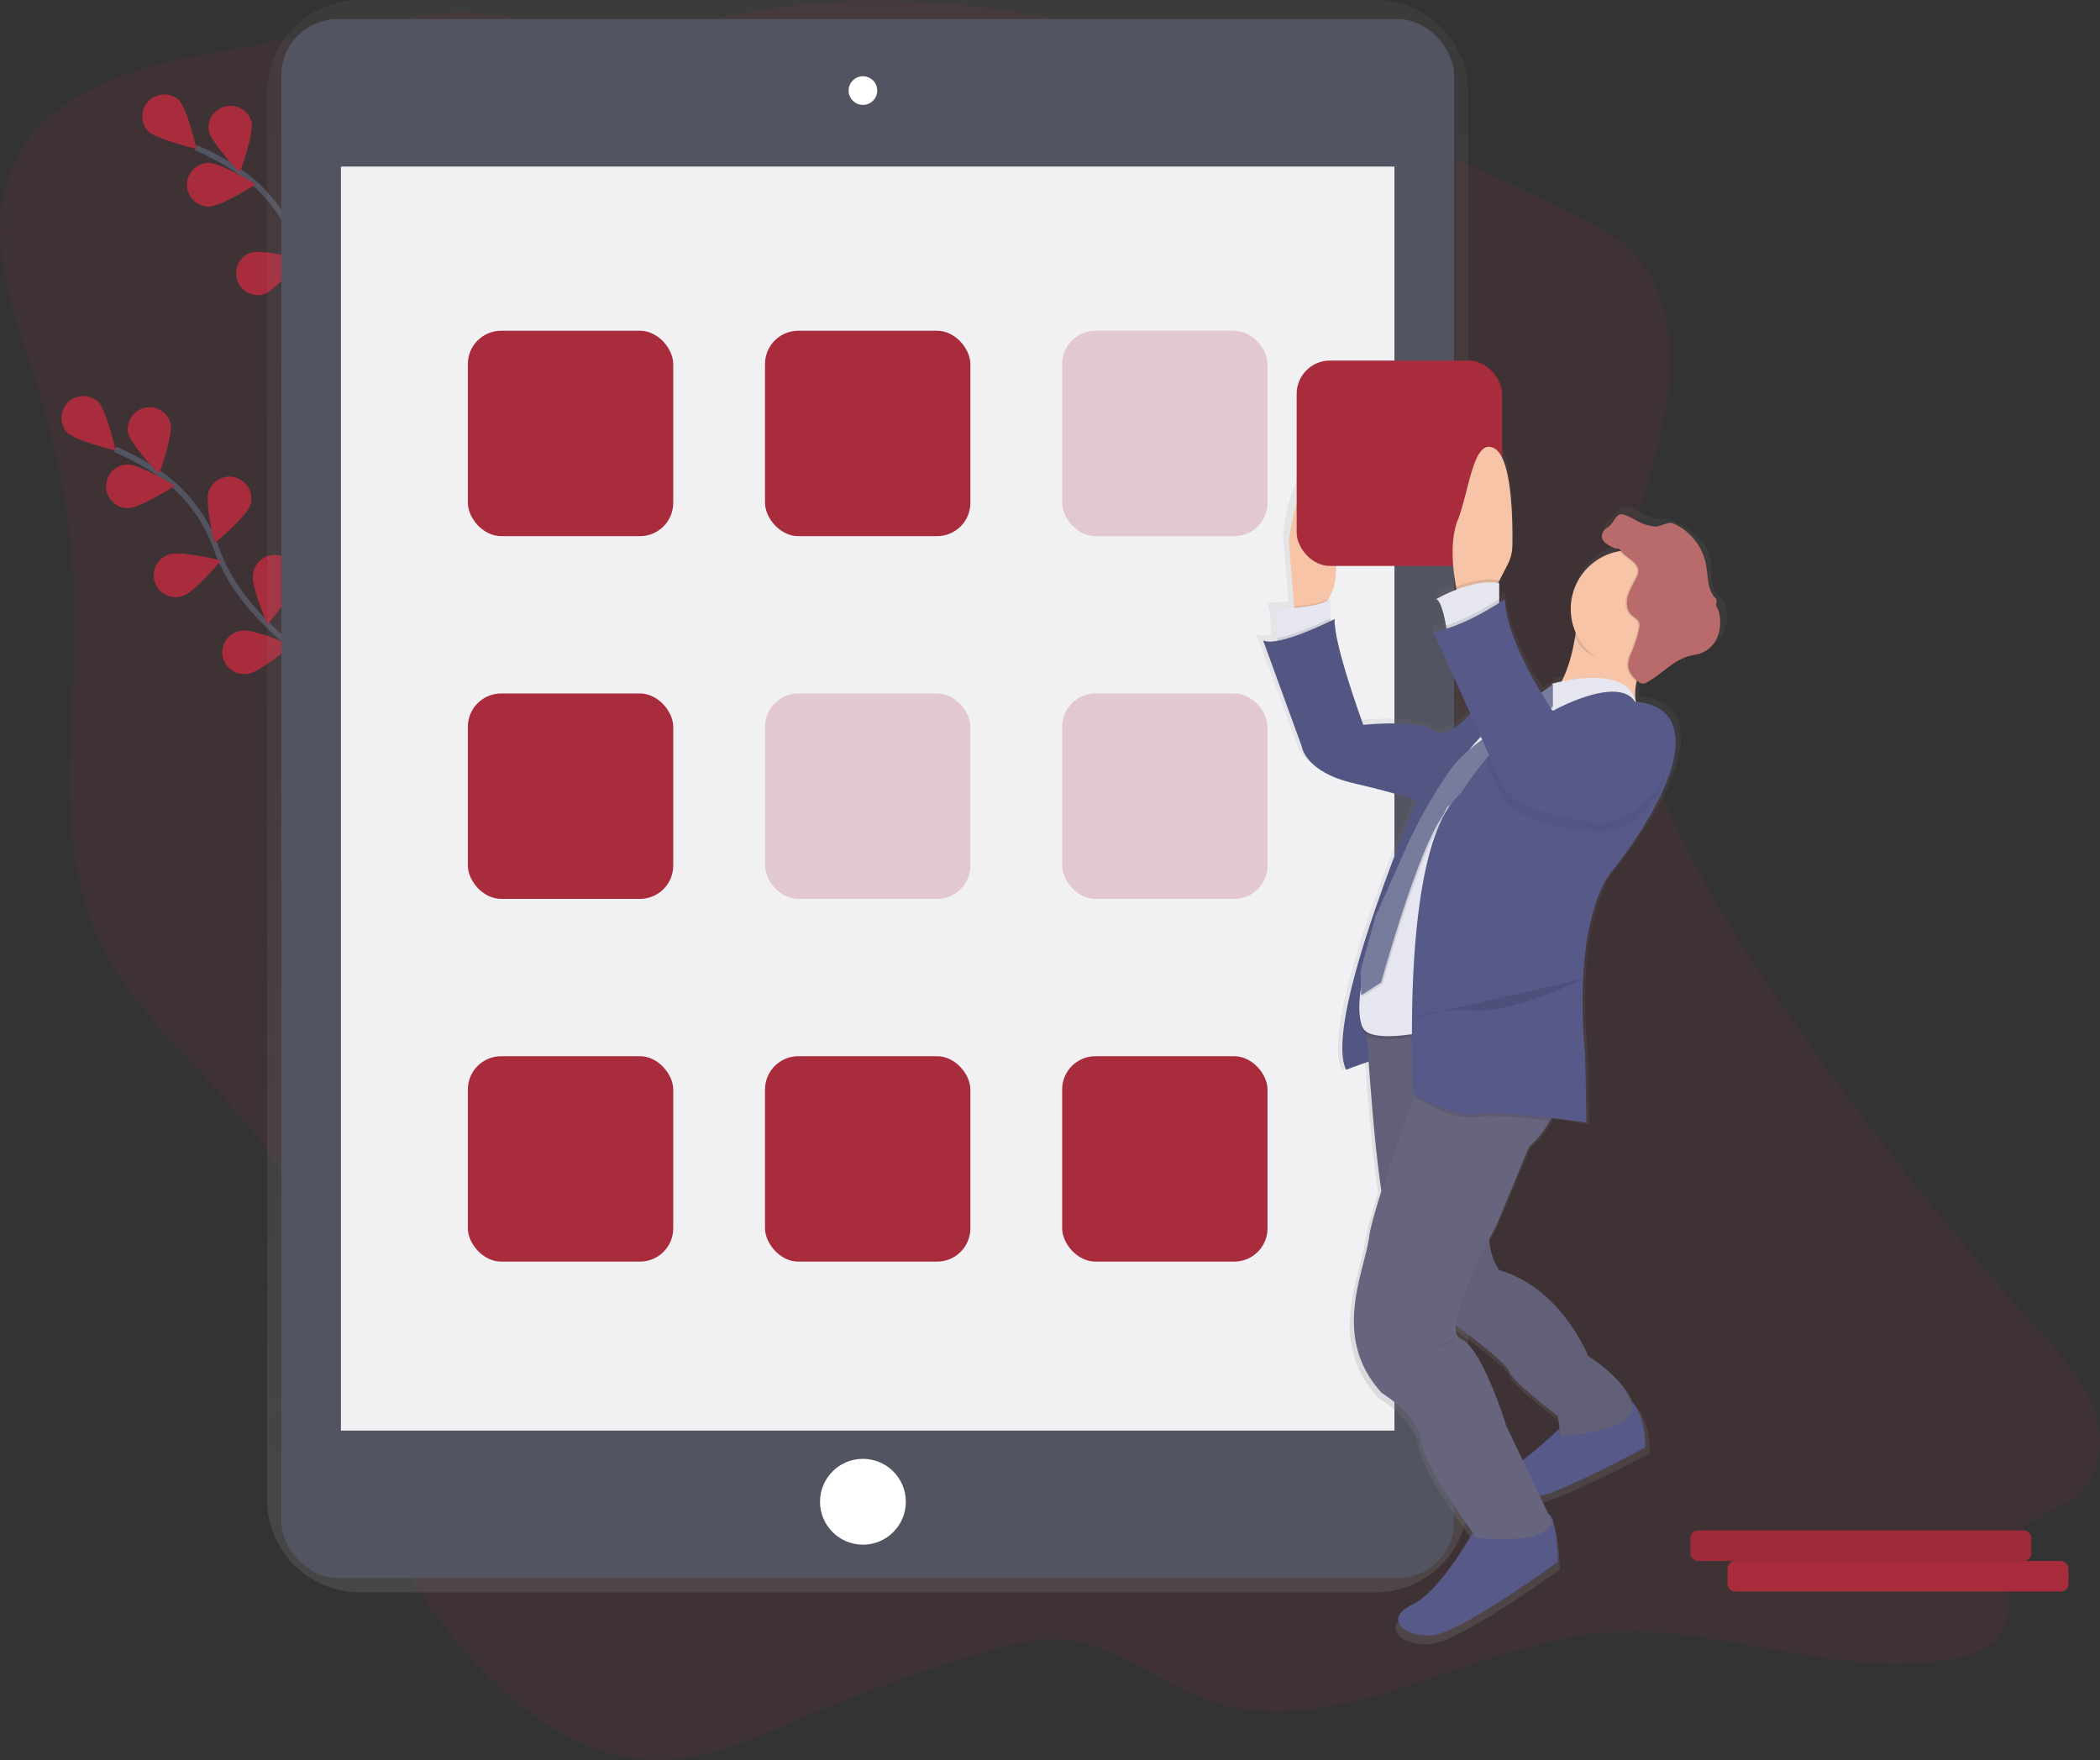 <svg xmlns="http://www.w3.org/2000/svg" xmlns:xlink="http://www.w3.org/1999/xlink" width="747.546" height="626.449" viewBox="0 0 747.546 626.449">
  <rect x="0" y="0" width="747.546" height="626.449" fill="#333333" stroke="none"/>
  <defs>
    <linearGradient id="linear-gradient" x1="0.5" y1="1" x2="0.5" gradientUnits="objectBoundingBox">
      <stop offset="0" stop-color="gray" stop-opacity="0.251"/>
      <stop offset="0.54" stop-color="gray" stop-opacity="0.122"/>
      <stop offset="1" stop-color="gray" stop-opacity="0.102"/>
    </linearGradient>
    <linearGradient id="linear-gradient-2" x1="0.5" y1="1" x2="0.5" y2="0" xlink:href="#linear-gradient"/>
  </defs>
  <g id="undraw_app_installation_mbdv" transform="translate(0.004)">
    <path id="パス_451" data-name="パス 451" d="M195.223,66.13c-28.108,5.032-60.386,14-71.756,41.571-10.391,25.207,1.8,53.6,10.01,79.69a271.1,271.1,0,0,1,12.444,79.565c.21,37.97-7.187,78.01,7.84,112.511,16.955,38.927,58.916,61.443,73.623,101.343,6.168,16.73,6.914,35.038,9.854,52.717,6.518,39.176,24.321,76.174,50.454,104.835,17.375,19.055,40,35.046,65.06,35.427,19.009.3,36.959-8.33,54.568-15.882a554.989,554.989,0,0,1,63.053-22.633c9.038-2.637,18.347-5.063,27.7-4.239,18.013,1.556,33.039,14.778,50.135,21,46.331,16.8,94.226-19.709,143.109-23.558,41.906-3.306,84,17.764,125.173,8.968,6.067-1.3,12.553-3.655,15.734-9.255,5.266-9.279-1.268-22.12,3.414-31.741s17.321-10.617,24.741-17.935c7.552-7.451,8.167-20.315,4.317-30.434s-11.278-18.176-18.417-26.055a1117.228,1117.228,0,0,1-97.368-124.115c-30.084-44.48-58.239-96.8-49.777-150.707,2.924-18.55,10.111-36.1,13.37-54.591s1.921-39.425-10.033-53.378c-7.14-8.338-17.157-13.152-26.88-17.741-90.672-42.8-187.822-86.627-285.991-70.426-15.983,2.637-31.8,6.868-47.972,7.443-23.4.84-45.429-9.621-68.288-6.222C247.38,56.12,221.154,61.487,195.223,66.13Z" transform="translate(-119.47 -47.347)" fill="#a92c3d" opacity="0.1"/>
    <path id="パス_452" data-name="パス 452" d="M286.87,195.172s-31.989-17.562-41.478-44.465A55.291,55.291,0,0,0,224.1,122.949a93,93,0,0,0-14.964-8.089" transform="translate(-139.399 -62.291)" fill="none" stroke="#535461" stroke-miterlimit="10" stroke-width="2"/>
    <path id="パス_453" data-name="パス 453" d="M197.62,92.53c3.025,3.041,6.284,17.344,6.284,17.344s-14.28-3.344-17.305-6.393A7.778,7.778,0,0,1,197.62,92.53Z" transform="translate(-133.945 -56.877)" fill="#a92c3d"/>
    <path id="パス_454" data-name="パス 454" d="M230.218,101.471c.887,4.2-4.145,17.974-4.145,17.974s-10.165-10.57-11.052-14.778a7.778,7.778,0,0,1,15.205-3.2Z" transform="translate(-140.683 -58.018)" fill="#a92c3d"/>
    <path id="パス_455" data-name="パス 455" d="M266.588,137.754c-1.353,4.068-12.654,13.424-12.654,13.424s-3.438-14.256-2.084-18.332a7.786,7.786,0,1,1,14.777,4.908Z" transform="translate(-148.82 -65.103)" fill="#a92c3d"/>
    <path id="パス_456" data-name="パス 456" d="M287.6,172.606c-.646,4.239-10.2,15.369-10.2,15.369s-5.8-13.471-5.157-17.71A7.778,7.778,0,1,1,287.6,172.6Z" transform="translate(-153.41 -73.052)" fill="#a92c3d"/>
    <path id="パス_457" data-name="パス 457" d="M212.892,137.36c4.293-.047,16.644-7.964,16.644-7.964s-12.53-7.622-16.823-7.575a7.778,7.778,0,0,0,.179,15.555Z" transform="translate(-138.484 -63.838)" fill="#a92c3d"/>
    <path id="パス_458" data-name="パス 458" d="M237.457,177.634c4.075-1.33,13.494-12.576,13.494-12.576s-14.241-3.523-18.316-2.193a7.778,7.778,0,0,0,4.822,14.778Z" transform="translate(-143.489 -72.893)" fill="#a92c3d"/>
    <path id="パス_459" data-name="パス 459" d="M267.453,213.2c4.247-.622,15.431-10.111,15.431-10.111s-13.44-5.88-17.679-5.258a7.778,7.778,0,1,0,2.256,15.376Z" transform="translate(-150.307 -80.719)" fill="#a92c3d"/>
    <path id="パス_460" data-name="パス 460" d="M249.87,333.172s-31.989-17.562-41.478-44.465A55.291,55.291,0,0,0,187.1,260.949a93,93,0,0,0-14.964-8.089" transform="translate(-131.176 -92.96)" fill="none" stroke="#535461" stroke-miterlimit="10" stroke-width="2"/>
    <path id="パス_461" data-name="パス 461" d="M160.62,230.53c3.026,3.041,6.284,17.344,6.284,17.344s-14.28-3.344-17.305-6.393A7.778,7.778,0,0,1,160.62,230.53Z" transform="translate(-125.723 -87.545)" fill="#a92c3d"/>
    <path id="パス_462" data-name="パス 462" d="M193.218,239.471c.887,4.2-4.145,17.974-4.145,17.974s-10.165-10.57-11.052-14.778a7.778,7.778,0,0,1,15.205-3.2Z" transform="translate(-132.46 -88.686)" fill="#a92c3d"/>
    <path id="パス_463" data-name="パス 463" d="M229.588,275.754c-1.353,4.068-12.654,13.424-12.654,13.424s-3.438-14.256-2.084-18.332a7.786,7.786,0,1,1,14.777,4.908Z" transform="translate(-140.598 -95.771)" fill="#a92c3d"/>
    <path id="パス_464" data-name="パス 464" d="M250.6,310.606c-.646,4.239-10.2,15.369-10.2,15.369s-5.8-13.471-5.157-17.71A7.778,7.778,0,1,1,250.6,310.6Z" transform="translate(-145.187 -103.721)" fill="#a92c3d"/>
    <path id="パス_465" data-name="パス 465" d="M175.892,275.36c4.293-.047,16.644-7.964,16.644-7.964s-12.53-7.622-16.823-7.575a7.778,7.778,0,1,0,.179,15.555Z" transform="translate(-130.261 -94.506)" fill="#a92c3d"/>
    <path id="パス_466" data-name="パス 466" d="M200.3,315.634c4.076-1.33,13.494-12.576,13.494-12.576s-14.241-3.523-18.316-2.193a7.778,7.778,0,1,0,4.822,14.778Z" transform="translate(-135.108 -103.561)" fill="#a92c3d"/>
    <path id="パス_467" data-name="パス 467" d="M230.453,351.2c4.247-.622,15.431-10.111,15.431-10.111s-13.44-5.88-17.679-5.258a7.778,7.778,0,1,0,2.256,15.376Z" transform="translate(-142.085 -111.388)" fill="#a92c3d"/>
    <path id="パス_468" data-name="パス 468" d="M636.164,47.27H274.838A33.1,33.1,0,0,0,241.69,80.325V580.987a33.1,33.1,0,0,0,33.148,33.063H636.164a33.1,33.1,0,0,0,33.148-33.055V80.317A33.1,33.1,0,0,0,636.164,47.27Z" transform="translate(-146.633 -47.27)" fill="url(#linear-gradient)"/>
    <rect id="長方形_215" data-name="長方形 215" width="417.441" height="554.888" rx="20" transform="translate(100.152 6.79)" fill="#535461"/>
    <rect id="長方形_216" data-name="長方形 216" width="375.022" height="449.913" transform="translate(121.361 59.281)" fill="#f1f1f4"/>
    <circle id="楕円形_98" data-name="楕円形 98" cx="5.094" cy="5.094" r="5.094" transform="translate(302.083 27.144)" fill="#fff"/>
    <circle id="楕円形_99" data-name="楕円形 99" cx="15.275" cy="15.275" r="15.275" transform="translate(291.902 519.251)" fill="#fff"/>
    <rect id="長方形_217" data-name="長方形 217" width="73.11" height="73.11" rx="11.85" transform="translate(166.542 117.722)" fill="#a92c3d"/>
    <rect id="長方形_218" data-name="長方形 218" width="73.11" height="73.11" rx="11.85" transform="translate(451.203 190.832) rotate(180)" fill="#a92c3d" opacity="0.2"/>
    <rect id="長方形_219" data-name="長方形 219" width="73.11" height="73.11" rx="11.85" transform="translate(272.318 117.722)" fill="#a92c3d"/>
    <rect id="長方形_220" data-name="長方形 220" width="73.11" height="73.11" rx="11.85" transform="translate(166.542 246.831)" fill="#a92c3d"/>
    <rect id="長方形_221" data-name="長方形 221" width="73.11" height="73.11" rx="11.85" transform="translate(451.203 319.941) rotate(180)" fill="#a92c3d" opacity="0.2"/>
    <rect id="長方形_222" data-name="長方形 222" width="73.11" height="73.11" rx="11.85" transform="translate(272.318 246.831)" fill="#a92c3d" opacity="0.2"/>
    <rect id="長方形_223" data-name="長方形 223" width="73.11" height="73.11" rx="11.85" transform="translate(166.542 375.94)" fill="#a92c3d"/>
    <rect id="長方形_224" data-name="長方形 224" width="73.11" height="73.11" rx="11.85" transform="translate(451.203 449.05) rotate(180)" fill="#a92c3d"/>
    <rect id="長方形_225" data-name="長方形 225" width="73.11" height="73.11" rx="11.85" transform="translate(272.318 375.94)" fill="#a92c3d"/>
    <path id="パス_469" data-name="パス 469" d="M861.723,307.947a6.119,6.119,0,0,0-.926-2.333,13.526,13.526,0,0,0-1.828-1.766c-3.671-3.453-1.7-9.675-3.111-14.474-1.555-5.125-7-9.053-11.729-11.666a9.476,9.476,0,0,0-2.442-.988,20.382,20.382,0,0,0-3.235-.257,15.557,15.557,0,0,1-4.931-1.12c-2.248-.918-4.254-2.333-6.557-3.111a3.336,3.336,0,0,0-1.4-.194c-2.512-.233-2.6,2.893-5.3,4.705-1.12.778-2.185,1.851-2.185,3.189,0,1.828,1.867,3.033,3.531,3.834s2.046.646,2.372.638h.14c.226.039.474.233,1.12.941A21.287,21.287,0,0,0,807.24,306.26a20.852,20.852,0,0,0,1.828,8.555c-.07.5-.148,1.011-.233,1.556a55.569,55.569,0,0,1-4.931,16.076c-2.131.436-3.477.778-3.477.778a2.005,2.005,0,0,1,.039.311l-.778.576-3.267,2.333c-6.432-10.663-13-23.9-13.269-33.841,0,0-.778.537-2.1,1.377v-7.062l-.42-.078.42-.778,3.033-5.74a15.5,15.5,0,0,0,1.8-7c.14-9.022-.156-31.266-6.393-34.96-7.863-4.667-9.434,15.509-13.626,25.845-3.111,7.708-1.556,18.876-.607,24.048.07.35.132.669.194.964a58.815,58.815,0,0,0-7.443,3.414c1.657.653,2.893,5.841,3.578,9.574.07.4.14.778.2,1.128a38.656,38.656,0,0,1-4.83,1.182l13.518,29.493c-2.885,3.344-8.905,9.2-13.518,6.168-6.292-4.138-25.666-2.069-25.666-2.069S720.216,318.7,720.745,309.9c0,0-.583.3-1.556.778v-8.019a8.8,8.8,0,0,1-1.128.646l.412-.731.6-1.066a15.688,15.688,0,0,0,1.991-6.58c.653-9.045,1.61-32.269-5.545-35.171-8.913-3.617-11.534,22.221-11.534,22.221l1.9,23.4.039.521c-4.231.373-7.708.373-7.708.373,1.066,1.05,1.408,6.844,1.556,10.476v1.034a9.645,9.645,0,0,1-5.219-.14l14.155,38.243s1.05,9.333,19.4,13.44c10.787,2.434,18.308,4.667,22.68,6.129-7.482,17.733-33.444,81.665-25.83,97.22,0,0,4.075-1.556,8.244-2.924.964,13.409,2.637,33.716,4.667,46.728a134.639,134.639,0,0,0-4.433,15.89c-.047.272-.085.529-.117.778-1.555,12.405-14.155,36.182,4.721,56.333,0,0,13.105,7.778,14.155,17.056.879,7.824,14.731,27.331,19.118,33.35-3.508,6.028-13.4,21.925-22.267,26.086-11.005,5.172-2.1,12.405,8.384,10.889s45.11-26.358,45.11-26.358-.241-16.24-3.523-17.422h0l-3.15-6.5a23.333,23.333,0,0,0,5.1-1.4c14.155-5.685,33.553-16.022,33.553-16.022s.381-12.141-5.118-16.59c-2.816-8.688-15.851-16.489-15.851-16.489s-9.45-24.305-32.518-31.04c0,0-3.725-5.25-3.585-11.262,1.517-2.909,2.543-4.76,2.543-4.76L791.918,500.7a38.624,38.624,0,0,0,7.778-9.574q.264-.482.513-.972c7.194.848,12.833,1.7,12.833,1.7l-.521-24.811c-4.752-51.192,9.932-66.18,9.932-66.18s21-25.324,23.068-43.415c1.937-16.7-12.2-17.539-14.389-17.57a18.458,18.458,0,0,1,.272-7.451l.249.179a2.917,2.917,0,0,0,1.556.646,1.789,1.789,0,0,0,.342,0h.187a3.034,3.034,0,0,0,1.454-.451c5.483-2.878,9.753-8.081,15.773-9.582,1.26-.311,2.574-.451,3.811-.856A10.6,10.6,0,0,0,861,316.526,14.093,14.093,0,0,0,861.723,307.947Zm-77,273.773c1.05,3.617,17.826,16.022,17.826,16.022l.646,4.457a158.649,158.649,0,0,1-13.556,11.472l-5.965-12.312s-8.913-28.427-16.776-31.523c-1.454-.576-1.921-2.333-1.719-4.8,5.11,3.741,18.674,13.782,19.522,16.706Z" transform="translate(-247.274 -91.807)" fill="url(#linear-gradient-2)"/>
    <path id="パス_470" data-name="パス 470" d="M762.179,404.774s-35.653,82.505-27,100.331c0,0,14.264-5.6,16.333-4.581S773.923,394.08,773.923,394.08Z" transform="translate(-256.004 -124.344)" fill="#575988"/>
    <path id="パス_471" data-name="パス 471" d="M762.179,404.774s-35.653,82.505-27,100.331c0,0,14.264-5.6,16.333-4.581S773.923,394.08,773.923,394.08Z" transform="translate(-256.004 -124.344)" opacity="0.05"/>
    <path id="パス_472" data-name="パス 472" d="M787.209,744.4s-12.226,22.921-22.921,28-2.038,12.226,8.151,10.694,43.8-25.977,43.8-25.977-.233-16-3.43-17.165S787.209,744.4,787.209,744.4Z" transform="translate(-261.682 -201.174)" fill="#575988"/>
    <path id="パス_473" data-name="パス 473" d="M828.677,695.4s-17.313,17.313-24.958,18.845,6.619,11.713,20.37,6.113,32.6-15.789,32.6-15.789.505-16.333-8.151-17.826S828.677,695.4,828.677,695.4Z" transform="translate(-271.06 -189.352)" fill="#575988"/>
    <path id="パス_474" data-name="パス 474" d="M744.74,514.565s3.562,62.136,8.151,70.776,21.9,35.139,21.9,35.139,19.864,14.264,20.883,17.826S812.989,654.1,812.989,654.1l1.019,7.132s27-1.556,25.464-10.694-15.789-17.826-15.789-17.826-9.17-23.94-31.577-30.558c0,0-7.132-10.189-1.019-18.332,0,0,15.283-38.2,23.94-42.777S811.457,510,811.457,510Z" transform="translate(-258.429 -150.105)" fill="#67647e"/>
    <path id="パス_475" data-name="パス 475" d="M744.74,514.565s3.562,62.136,8.151,70.776,21.9,35.139,21.9,35.139,19.864,14.264,20.883,17.826S812.989,654.1,812.989,654.1l1.019,7.132s27-1.556,25.464-10.694-15.789-17.826-15.789-17.826-9.17-23.94-31.577-30.558c0,0-7.132-10.189-1.019-18.332,0,0,15.283-38.2,23.94-42.777S811.457,510,811.457,510Z" transform="translate(-258.429 -150.105)" opacity="0.05"/>
    <path id="パス_476" data-name="パス 476" d="M793.4,660.286l16.333,34.12c-2.543,8.657-27,5.6-27,5.6s-18.845-25.464-19.864-34.634-13.751-16.807-13.751-16.807c-18.332-19.864-6.113-43.29-4.581-55.517a6.626,6.626,0,0,1,.109-.778c1.353-8.2,9.6-31.779,16.006-49.442,4.324-11.9,7.817-21.109,7.817-21.109s34.12,1.556,41.221,13.751c3.267,5.6,1.8,11.425-.739,16.092A37.935,37.935,0,0,1,801.431,561l-11.6,27.953s-20.362,37.208-12.693,40.273S793.4,660.286,793.4,660.286Z" transform="translate(-257.184 -152.71)" fill="#67647e"/>
    <path id="パス_477" data-name="パス 477" d="M725.97,301.6a15.616,15.616,0,0,1-1.929,6.487l-.583,1.05-2.87,5.172h-9.17l-.194-2.411-1.843-23.053s2.543-25.464,11.208-21.9C727.533,269.8,726.607,292.686,725.97,301.6Z" transform="translate(-250.57 -96.013)" fill="#f7c4a7"/>
    <path id="パス_478" data-name="パス 478" d="M723.984,321.28l-2.87,5.172h-9.17l-.194-2.411C716.02,323.668,721.1,322.89,723.984,321.28Z" transform="translate(-251.097 -108.165)" opacity="0.1"/>
    <path id="パス_479" data-name="パス 479" d="M722.547,321.39V333.1L703.7,338.2s0-1.221-.054-2.917c-.109-3.578-.443-9.286-1.478-10.321C702.178,324.975,717.453,324.975,722.547,321.39Z" transform="translate(-248.968 -108.189)" fill="#e6e6f0"/>
    <path id="パス_480" data-name="パス 480" d="M722.97,330.22v4.845l-18.845,5.094s0-1.221-.054-2.917C710.347,336.147,719.407,331.954,722.97,330.22Z" transform="translate(-249.39 -110.152)" opacity="0.1"/>
    <path id="パス_481" data-name="パス 481" d="M859.607,348.608c-3.718,10.733,1.112,15.555,1.112,15.555s-45.841,3.057-34.634-5.094c6.541-4.76,9.442-15.26,10.718-23.162a78.976,78.976,0,0,0,1-9.909s36.633-.537,29.034,9.675a49,49,0,0,0-7.233,12.934Z" transform="translate(-276.114 -109.213)" fill="#f7c4a7"/>
    <path id="パス_482" data-name="パス 482" d="M870.415,335.65c-3.733,5.024-4.954,5.763-6.222,9.388a20.481,20.481,0,0,1-3.469.288c-8.734,0-17.235-1.8-20.354-9.411a78.972,78.972,0,0,0,1-9.916S878,325.438,870.415,335.65Z" transform="translate(-279.681 -109.212)" opacity="0.1"/>
    <circle id="楕円形_100" data-name="楕円形 100" cx="20.883" cy="20.883" r="20.883" transform="translate(559.141 195.88)" fill="#f7c4a7"/>
    <path id="パス_483" data-name="パス 483" d="M723.054,330.55s-19.864,10.189-25.464,7.638l13.751,37.69s1.019,9.17,18.845,13.222,26.483,7.638,26.483,7.638l33.1-39.215L772.963,362.1s-8.657,12.226-14.778,8.151-24.943-2.022-24.943-2.022S722.548,339.214,723.054,330.55Z" transform="translate(-247.95 -110.225)" fill="#575988"/>
    <path id="パス_484" data-name="パス 484" d="M723.054,330.55s-19.864,10.189-25.464,7.638l13.751,37.69s1.019,9.17,18.845,13.222,26.483,7.638,26.483,7.638l33.1-39.215L772.963,362.1s-8.657,12.226-14.778,8.151-24.943-2.022-24.943-2.022S722.548,339.214,723.054,330.55Z" transform="translate(-247.95 -110.225)" opacity="0.05"/>
    <path id="パス_485" data-name="パス 485" d="M810.258,360.879s26.926-7.7,29.757,6.6c0,0-12.444-6.067-30.271,4.667-1.338.778-2.644,1.657-3.889,2.551-15.687,10.99-26.646,28-31.048,47.319l-11.379,49.855-1.019,13.4s-16.333,3.22-19.351-1.61-1.019-20.914,3.562-26.273,11.69-28.435,11.69-28.435l4.457-13.378a89.442,89.442,0,0,1,17.445-30.59h0l1.073-1.3a66.889,66.889,0,0,1,24.834-18.573C808.726,363.99,810.616,362.566,810.258,360.879Z" transform="translate(-257.736 -116.505)" opacity="0.1"/>
    <path id="パス_486" data-name="パス 486" d="M810.258,359.569s26.926-7.7,29.757,6.6c0,0-12.444-6.067-30.271,4.667-1.338.778-2.644,1.657-3.889,2.551-15.687,10.99-26.646,28-31.048,47.319l-11.379,49.855-1.019,13.4s-16.333,3.22-19.351-1.61-1.019-20.914,3.562-26.273,11.713-28.419,11.713-28.419l4.457-13.378a89.442,89.442,0,0,1,17.445-30.589h0l1.073-1.3a66.888,66.888,0,0,1,24.834-18.573C808.726,362.68,810.616,361.256,810.258,359.569Z" transform="translate(-257.736 -116.214)" fill="#e6e6f0"/>
    <path id="パス_487" data-name="パス 487" d="M742.81,463.012l.226,8.773,7.132-4.581s12.7-46.222,21.645-58.822c1.05-1.486,1.556-3.7,2.543-4.075l36.415-35.139V361s-18.589,13.751-20.121,16.333c-.653,1.081-10.414,6.417-16.333,14.777a184.633,184.633,0,0,0-14,24.188l-12.226,27.5Z" transform="translate(-258 -116.992)" opacity="0.1"/>
    <path id="パス_488" data-name="パス 488" d="M810.634,360.35v7.894l-36.928,35.388c-.98.373-1.493,2.59-2.543,4.075-8.952,12.608-21.645,58.822-21.645,58.822l-7.132,4.581-.226-8.773,5.32-19.226,12.226-27.5a184.582,184.582,0,0,1,14-24.188c5.88-8.353,15.649-13.689,16.333-14.778,1.322-2.193,15.68-12.709,19.631-15.555Z" transform="translate(-257.855 -116.848)" fill="#787c9c"/>
    <path id="パス_489" data-name="パス 489" d="M855.31,294.169c-1.61-.778-3.43-1.983-3.43-3.78A4.041,4.041,0,0,1,854,287.278c2.909-1.983,2.683-5.569,6.028-4.449,2.24.778,4.192,2.17,6.37,3.072a14.908,14.908,0,0,0,4.791,1.1,19.542,19.542,0,0,1,3.114.249,9.142,9.142,0,0,1,2.33.972,20.456,20.456,0,0,1,9.613,12c1.385,4.729,1.245,10.329,4.807,13.727a13.216,13.216,0,0,1,1.773,1.734,6.082,6.082,0,0,1,.894,2.333,14.077,14.077,0,0,1-.7,8.454,10.36,10.36,0,0,1-6.074,5.748c-1.206.4-2.473.529-3.7.84-5.849,1.478-9.994,6.611-15.33,9.442a2.925,2.925,0,0,1-1.416.443,2.816,2.816,0,0,1-1.493-.638c-2.061-1.47-3.757-3.757-3.7-6.292a12.725,12.725,0,0,1,1.361-4.534,43.943,43.943,0,0,0,2.551-8.205,4,4,0,0,0,.054-1.983c-.389-1.237-1.758-1.812-2.707-2.691-1.8-1.672-2.022-4.519-1.353-6.891s2.069-4.464,3.111-6.7a5.277,5.277,0,0,0,.614-2.17c0-2.979-4.029-4.6-5.724-6.564C857.005,293.594,858.46,295.725,855.31,294.169Z" transform="translate(-282.239 -99.573)" opacity="0.1"/>
    <path id="パス_490" data-name="パス 490" d="M855.97,294.169c-1.61-.778-3.43-1.983-3.43-3.78a4.041,4.041,0,0,1,2.123-3.111c2.909-1.983,2.683-5.569,6.028-4.449,2.24.778,4.192,2.17,6.37,3.072a14.909,14.909,0,0,0,4.791,1.1c1.05.062,4.449-1.556,5.444-1.307a9.136,9.136,0,0,1,2.333.972,20.455,20.455,0,0,1,9.613,12c1.384,4.729.42,10.64,3.982,14,.6.576-.218,2.333.264,2.979a6.082,6.082,0,0,1,.894,2.333,14.077,14.077,0,0,1-.7,8.454,10.36,10.36,0,0,1-6.074,5.748c-1.205.4-2.473.529-3.7.84-5.849,1.478-9.994,6.611-15.33,9.442a2.925,2.925,0,0,1-1.416.443,2.816,2.816,0,0,1-1.493-.638c-2.061-1.47-3.757-3.757-3.7-6.292a12.725,12.725,0,0,1,1.361-4.534,43.942,43.942,0,0,0,2.551-8.205,4,4,0,0,0,.055-1.983c-.389-1.237-1.758-1.812-2.707-2.691-1.8-1.672-2.022-4.519-1.353-6.891s2.069-4.464,3.111-6.7a5.275,5.275,0,0,0,.614-2.17c0-2.979-4.029-4.6-5.724-6.564C857.665,293.594,859.12,295.725,855.97,294.169Z" transform="translate(-282.386 -99.573)" fill="#b96b6b"/>
    <path id="パス_491" data-name="パス 491" d="M815.108,551.613c-9.333-1.1-21.093-2.186-26.257-1.322-8.314,1.384-19.981-6.028-22.081-7.412,4.324-11.9,7.817-21.109,7.817-21.109s34.12,1.555,41.221,13.751C819.114,541.121,817.651,546.946,815.108,551.613Z" transform="translate(-263.324 -152.721)" opacity="0.1"/>
    <path id="パス_492" data-name="パス 492" d="M859.412,384.8c-2.038,17.826-22.407,42.777-22.407,42.777s-14.264,14.778-9.675,65.192l.506,24.445s-30.053-4.581-39.215-3.057-22.407-7.638-22.407-7.638-5.1-88.121,16.831-106.437a129.371,129.371,0,0,1,8.773-12.016c5.88-7.117,13.875-15.135,21.357-17.111a13.362,13.362,0,0,1,2.948-.451s22.921-12.732,29.034-3.057C845.148,367.492,861.442,366.979,859.412,384.8Z" transform="translate(-263.086 -117.62)" fill="#575988"/>
    <path id="パス_493" data-name="パス 493" d="M766.68,509s8.151-3.562,21.9-2.543,38.235-11.208,38.235-11.208" transform="translate(-263.304 -146.827)" opacity="0.1"/>
    <path id="パス_494" data-name="パス 494" d="M781.45,659s.506,1.556-6.113,3.562-8.656,4.075-8.656,4.075" transform="translate(-263.304 -183.219)" opacity="0.05"/>
    <rect id="長方形_226" data-name="長方形 226" width="73.11" height="73.11" rx="11.85" transform="translate(534.688 201.441) rotate(180)" fill="#a92c3d"/>
    <path id="パス_495" data-name="パス 495" d="M805.585,286.877a15.453,15.453,0,0,1-1.742,6.907l-2.94,5.662-2.038,3.889-12.732,1.019s-.264-1.05-.591-2.784c-.949-5.094-2.45-16.1.591-23.7,4.075-10.189,5.6-30.053,13.222-25.464C805.437,256.062,805.725,277.987,805.585,286.877Z" transform="translate(-267.225 -92.708)" fill="#f7c4a7"/>
    <path id="パス_496" data-name="パス 496" d="M801.251,312.771v.156l-2.038,3.889-12.732,1.019s-.264-1.05-.591-2.784C790.448,313.316,796.421,311.7,801.251,312.771Z" transform="translate(-267.574 -106.197)" opacity="0.1"/>
    <path id="パス_497" data-name="パス 497" d="M799.237,314.081v9.193l-18.332,9.675s-.21-1.657-.6-3.8c-.669-3.679-1.867-8.8-3.477-9.434C776.83,319.689,790.068,312.044,799.237,314.081Z" transform="translate(-265.56 -106.488)" fill="#e6e6f0"/>
    <path id="パス_498" data-name="パス 498" d="M853.817,410.5a21.575,21.575,0,0,1-16.473,5.273c-32.246-3.274-33.117-14.669-33.117-14.669l-4.947-11c5.88-7.117,13.875-15.135,21.357-17.111,5.343,8.61,10.111,14.824,10.111,14.824s23.94-18.332,31.072-1.019C865.95,396.924,859.728,405.285,853.817,410.5Z" transform="translate(-270.549 -119.659)" opacity="0.05"/>
    <path id="パス_499" data-name="パス 499" d="M800.231,321.4v3.578L781.9,334.653s-.21-1.657-.6-3.8C789.2,328.291,797.019,323.492,800.231,321.4Z" transform="translate(-266.553 -108.192)" opacity="0.1"/>
    <path id="パス_500" data-name="パス 500" d="M800.984,321.39s-13.751,9.675-25.464,11.713l23.94,52.966s.879,11.394,33.117,14.669a21.583,21.583,0,0,0,16.465-5.273c5.911-5.219,12.118-13.58,7.964-23.66-7.132-17.313-31.072,1.019-31.072,1.019S801.49,340.741,800.984,321.39Z" transform="translate(-265.269 -108.189)" fill="#575988"/>
    <rect id="長方形_227" data-name="長方形 227" width="121.331" height="10.889" rx="2.67" transform="translate(614.977 555.596)" fill="#a92c3d"/>
    <rect id="長方形_228" data-name="長方形 228" width="121.331" height="10.889" rx="2.67" transform="translate(601.755 544.707)" fill="#a92c3d"/>
    <rect id="長方形_229" data-name="長方形 229" width="121.331" height="10.889" rx="2.67" transform="translate(601.755 544.707)" opacity="0.05"/>
  </g>
</svg>
